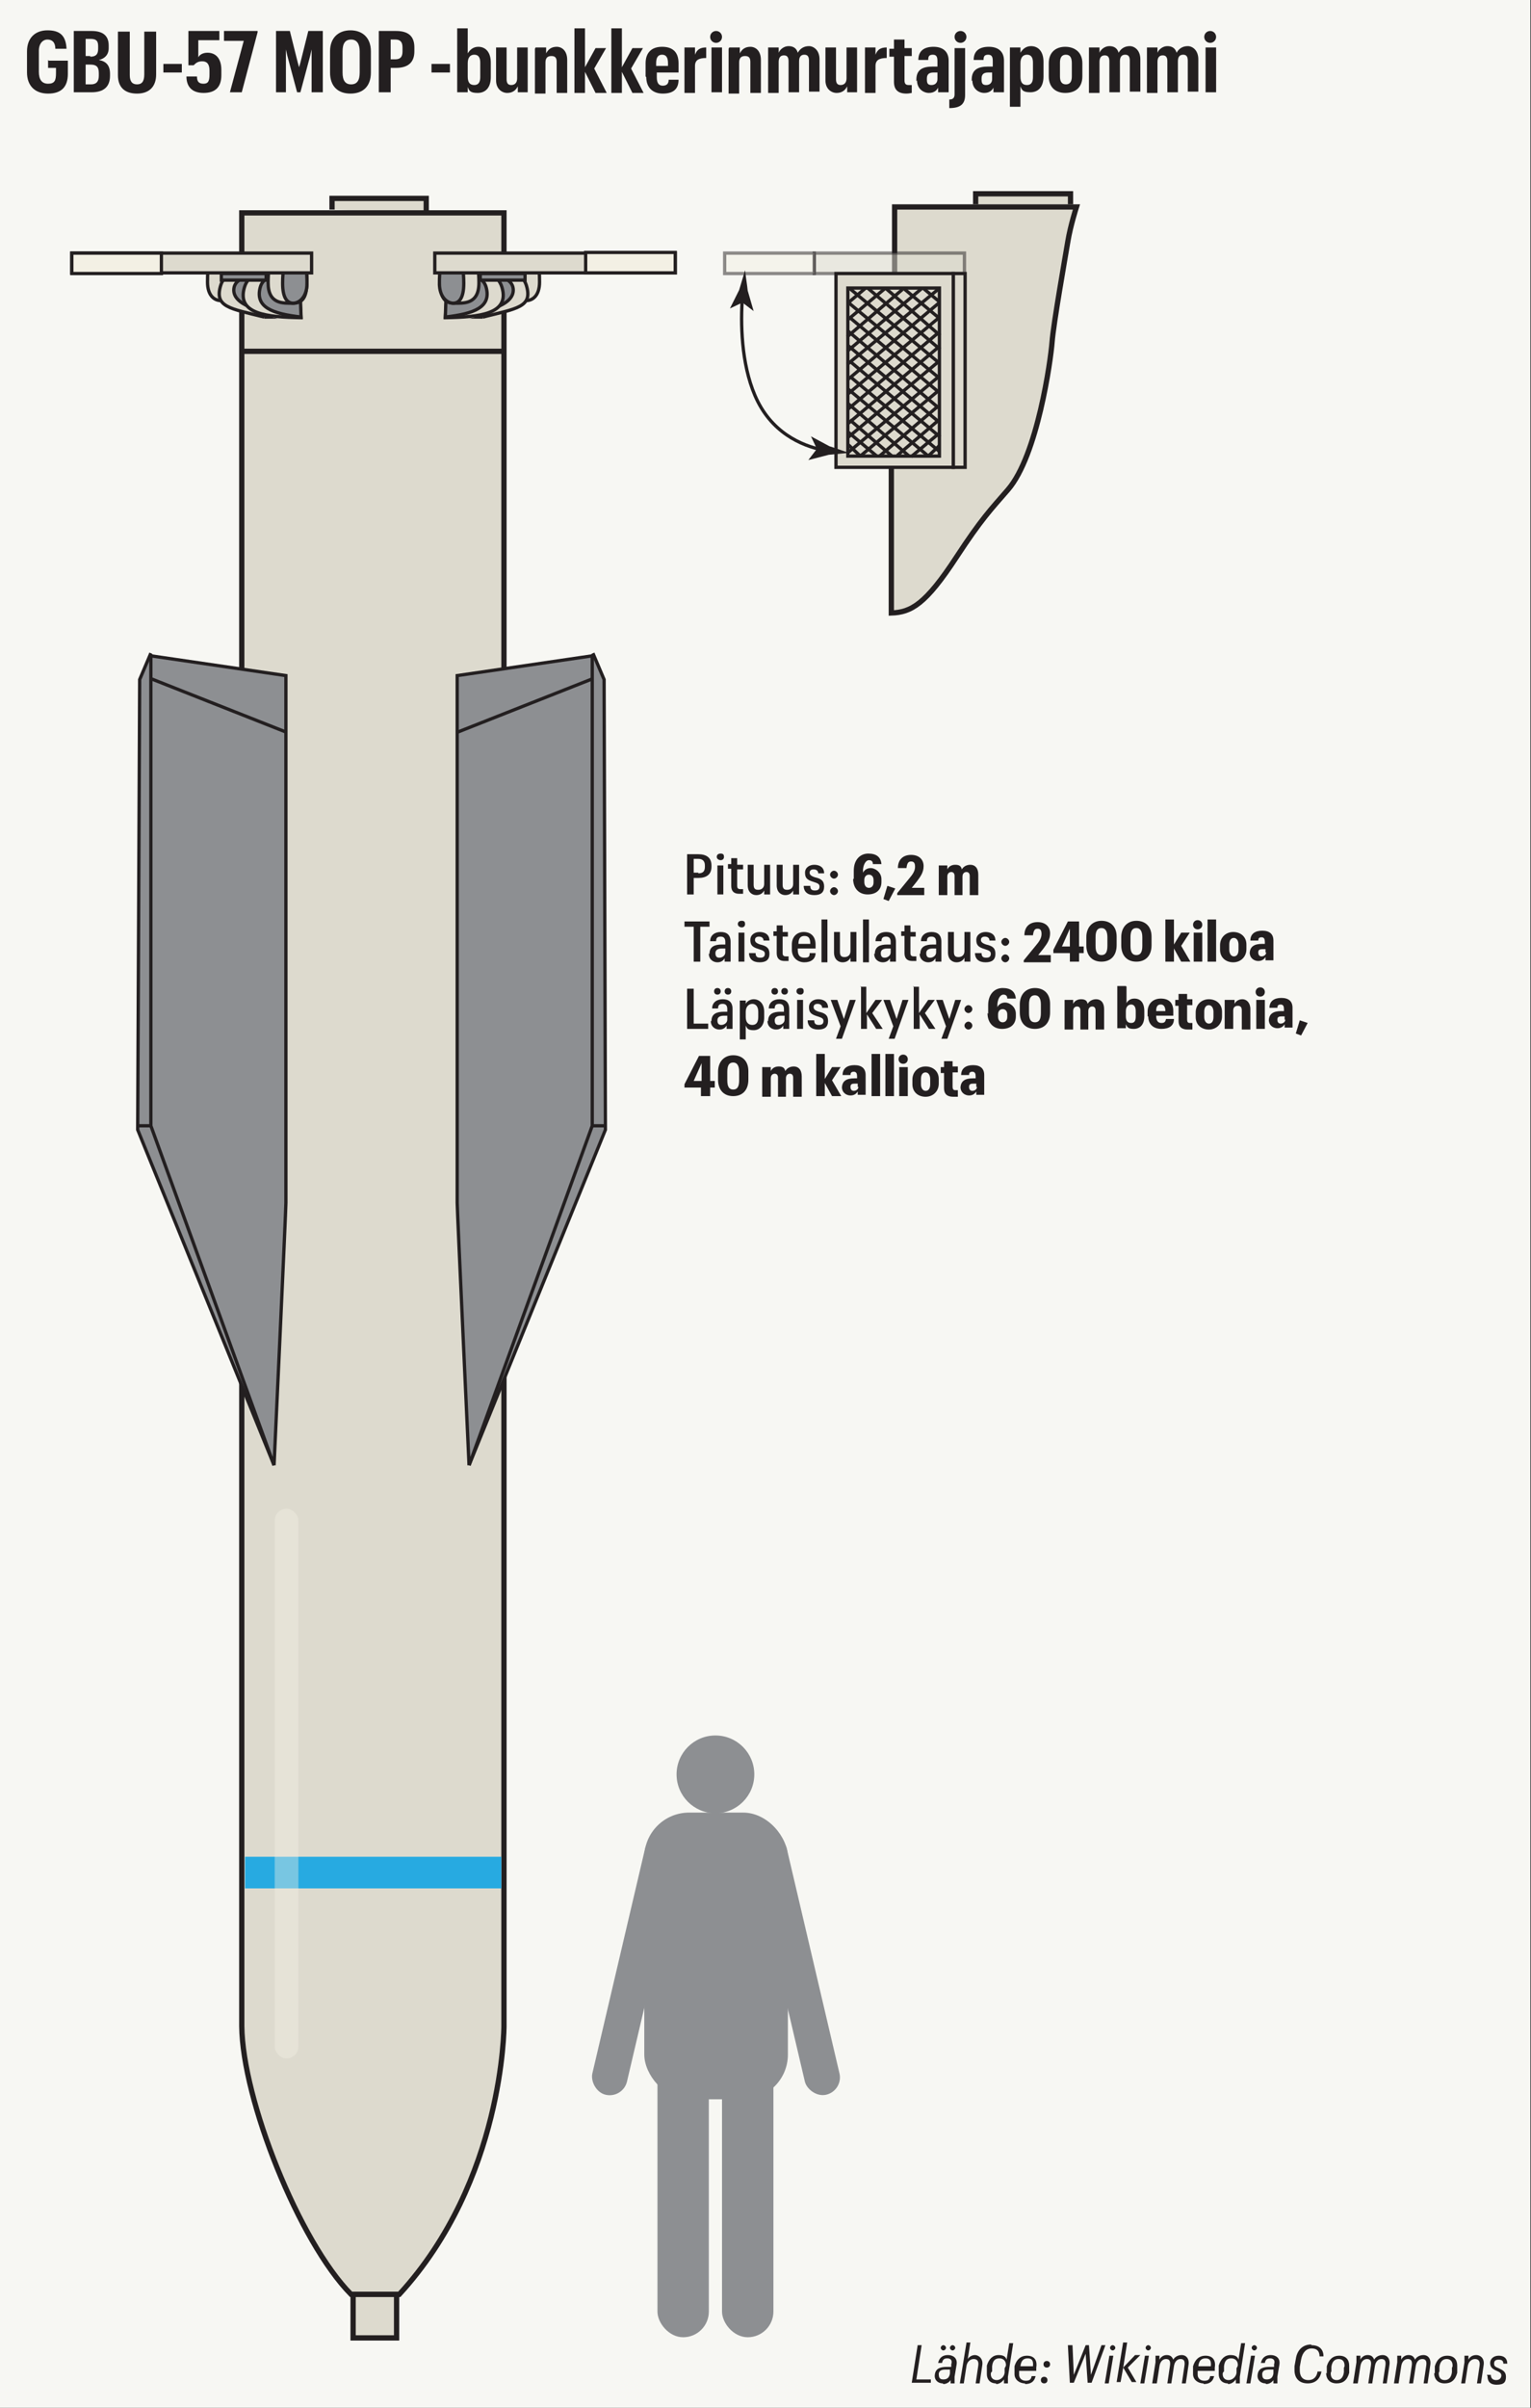 <?xml version="1.0" encoding="UTF-8"?>
<svg id="Layer_1" xmlns="http://www.w3.org/2000/svg" version="1.1" viewBox="0 0 232.4 365.3">
  <rect x="0" y="0" width="232.4" height="365.3" fill="#333333" stroke="none"/>
  <!-- Generator: Adobe Illustrator 29.5.1, SVG Export Plug-In . SVG Version: 2.1.0 Build 141)  -->
  <defs>
    <style>
      .st0, .st1, .st2 {
        fill: #f3f0e4;
      }

      .st0, .st3 {
        opacity: .5;
      }

      .st0, .st3, .st4, .st5, .st6, .st7, .st8, .st2 {
        stroke: #231f20;
        stroke-miterlimit: 10;
      }

      .st0, .st3, .st4, .st5, .st7, .st2 {
        stroke-width: .5px;
      }

      .st9 {
        fill: #231f20;
      }

      .st1 {
        opacity: .4;
      }

      .st3, .st4, .st6 {
        fill: #dddace;
      }

      .st5, .st10 {
        fill: #8d8f92;
      }

      .st6, .st8 {
        stroke-width: .8px;
      }

      .st7, .st8 {
        fill: none;
      }

      .st11 {
        fill: #f7f7f3;
      }

      .st12 {
        fill: #27aae1;
      }
    </style>
  </defs>
  <rect class="st11" x="0" y="-.3" width="232.3" height="381.1"/>
  <g>
    <path class="st9" d="M7.4,9.2h2.9v2c0,2-1,3-3,3s-3.2-1.2-3.2-3.2v-3.2c0-2.1,1.3-3.2,3.1-3.2s2.8.7,2.9,2.8h-1.7c0-1-.5-1.4-1.2-1.4s-1.3.6-1.3,1.7v3.2c0,1.1.4,1.8,1.4,1.8s1.2-.5,1.2-1.6v-.8h-1.2v-1.2Z"/>
    <path class="st9" d="M11.3,4.7h2.6c1.7,0,2.6.7,2.6,2.2v.4c0,1-.6,1.6-1.5,1.8,1.1.2,1.7.8,1.7,2.1v.3c0,1.7-1,2.5-2.8,2.5h-2.7V4.7ZM13.7,8.6c.8,0,1.2-.3,1.2-1.2v-.4c0-.9-.4-1.1-1.2-1.1h-.7v2.6h.7ZM13.8,12.8c.8,0,1.2-.4,1.2-1.3v-.4c0-1-.4-1.3-1.3-1.3h-.7v3h.8Z"/>
    <path class="st9" d="M23.7,4.7v6.6c0,1.9-1.1,2.9-2.9,2.9s-2.9-.9-2.9-2.8v-6.6h1.8v6.6c0,1,.4,1.4,1.1,1.4s1.1-.4,1.1-1.5v-6.5h1.8Z"/>
    <path class="st9" d="M24.8,9.7h2.8v1.3h-2.8v-1.3Z"/>
    <path class="st9" d="M28.3,11.6h1.6c0,.8.3,1.1,1,1.1s.9-.4.9-1.4v-.6c0-1-.4-1.4-1.1-1.4s-1,.3-1.3.6h-.8v-5.2h4.7v1.4h-3.2v2.6c.2-.4.7-.7,1.4-.7,1.2,0,2.1.8,2.1,2.6v.8c0,1.8-.9,2.7-2.7,2.7s-2.6-1-2.6-2.5Z"/>
    <path class="st9" d="M37,6.2h-3v-1.5h5.1v.2l-2.4,9.1h-1.8l2.1-7.8Z"/>
    <path class="st9" d="M41.8,4.7h2.2l1.2,4.8.2.7.2-.7,1.2-4.8h2.2v9.3h-1.7v-6.5l-.2.9-1.5,5.6h-.5l-1.5-5.6-.2-.9v6.5h-1.5V4.7Z"/>
    <path class="st9" d="M50.1,11v-3.2c0-2.1,1.3-3.2,3.1-3.2s3.1,1.1,3.1,3.2v3.2c0,2.1-1.2,3.2-3.1,3.2s-3.1-1.1-3.1-3.2ZM54.6,11v-3.2c0-1.1-.4-1.8-1.3-1.8s-1.3.6-1.3,1.8v3.2c0,1.2.4,1.8,1.3,1.8s1.3-.6,1.3-1.8Z"/>
    <path class="st9" d="M57.6,4.7h2.5c1.9,0,2.8.8,2.8,2.5v.6c0,1.7-1,2.5-2.8,2.5h-.8v3.7h-1.8V4.7ZM60,9c.8,0,1.1-.4,1.1-1.2v-.6c0-.9-.4-1.2-1.1-1.2h-.7v3h.7Z"/>
    <path class="st9" d="M65.5,9.7h2.8v1.3h-2.8v-1.3Z"/>
    <path class="st9" d="M71,4.3v3.8c.3-.5.8-1,1.6-1,1.1,0,1.9.8,1.9,2.4v2.2c0,1.6-.8,2.4-2,2.4s-1.3-.4-1.5-.9v.8h-1.6V4.3h1.6ZM72,12.9c.6,0,.9-.4.9-1.2v-2.2c0-.8-.3-1.2-.9-1.2s-1,.4-1,1.3v2c0,.9.3,1.3,1,1.3Z"/>
    <path class="st9" d="M80.2,14h-1.6v-.9c-.3.6-.8,1-1.6,1s-1.7-.6-1.7-1.9v-5h1.6v4.8c0,.6.2.9.7.9s.9-.3.9-1v-4.7h1.6v6.8Z"/>
    <path class="st9" d="M81.3,7.2h1.6v.9c.3-.6.8-1,1.6-1s1.6.6,1.6,2v5h-1.6v-4.7c0-.6-.2-.9-.8-.9s-.9.3-.9,1v4.7h-1.6v-6.8Z"/>
    <path class="st9" d="M87.2,4.3h1.6v5.9l1.6-2.9h1.6l-1.8,3.1,1.9,3.7h-1.7l-1.6-3.2v3.2h-1.6V4.3Z"/>
    <path class="st9" d="M92.8,4.3h1.6v5.9l1.6-2.9h1.6l-1.8,3.1,1.9,3.7h-1.7l-1.6-3.2v3.2h-1.6V4.3Z"/>
    <path class="st9" d="M98,11.6v-2c0-1.7,1-2.5,2.5-2.5s2.5.7,2.5,2.5v1.4h-3.3v.7c0,.9.3,1.3.9,1.3s.9-.3.9-.9h1.5c0,1.5-.9,2.1-2.4,2.1s-2.5-.9-2.5-2.5ZM99.6,9.6v.4h1.8v-.4c0-.9-.3-1.3-.9-1.3s-.9.4-.9,1.3Z"/>
    <path class="st9" d="M103.9,7.2h1.6v1.1c.3-.8.8-1.1,1.7-1.1v1.6c-1.1,0-1.7.3-1.7,1.2v4.1h-1.6v-6.8Z"/>
    <path class="st9" d="M107.8,5.6c0-.5.4-.9.9-.9s.9.4.9.9-.4.9-.9.9-.9-.4-.9-.9ZM108,7.2h1.6v6.8h-1.6v-6.8Z"/>
    <path class="st9" d="M110.7,7.2h1.6v.9c.3-.6.8-1,1.6-1s1.6.6,1.6,2v5h-1.6v-4.7c0-.6-.2-.9-.8-.9s-.9.3-.9,1v4.7h-1.6v-6.8Z"/>
    <path class="st9" d="M116.6,7.2h1.6v.8c.2-.5.8-1,1.5-1s1.2.3,1.4,1c.4-.7,1-1,1.7-1s1.6.6,1.6,2v4.9h-1.6v-4.7c0-.6-.2-.9-.7-.9s-.8.3-.8,1v4.7h-1.6v-4.7c0-.6-.2-.9-.7-.9s-.8.3-.8,1v4.7h-1.6v-6.8Z"/>
    <path class="st9" d="M130.2,14h-1.6v-.9c-.3.6-.8,1-1.6,1s-1.7-.6-1.7-1.9v-5h1.6v4.8c0,.6.2.9.7.9s.9-.3.9-1v-4.7h1.6v6.8Z"/>
    <path class="st9" d="M131.3,7.2h1.6v1.1c.3-.8.8-1.1,1.7-1.1v1.6c-1.1,0-1.7.3-1.7,1.2v4.1h-1.6v-6.8Z"/>
    <path class="st9" d="M137.3,5.9v1.4h1.1v1.2h-1.1v3.7c0,.5.2.7.6.7s.4,0,.5,0v1.2c-.1,0-.4.1-.8.1-1.3,0-1.9-.6-1.9-1.8v-3.8h-.7v-1.2h.7v-1.4h1.6Z"/>
    <path class="st9" d="M139.1,12.3v-.2c0-1.5.9-2,2.5-2h.7v-.8c0-.6-.1-1-.7-1s-.7.3-.7.8h-1.5c0-1.4.9-2,2.3-2s2.3.7,2.3,2.1v4.8h-1.6v-.7c-.2.4-.6.8-1.4.8s-1.8-.6-1.8-1.9ZM142.3,12.1v-1.1h-.6c-.7,0-1,.3-1,.9v.2c0,.6.2.8.7.8s.9-.3.9-.9Z"/>
    <path class="st9" d="M144.1,15.1c.6,0,.8-.3.8-.8v-7h1.6v7.1c0,1.3-.6,2-2.4,2v-1.2ZM144.9,5.6c0-.5.4-.9.9-.9s.9.4.9.9-.4.9-.9.9-.9-.4-.9-.9Z"/>
    <path class="st9" d="M147.5,12.3v-.2c0-1.5.9-2,2.5-2h.7v-.8c0-.6-.1-1-.7-1s-.7.3-.7.8h-1.5c0-1.4.9-2,2.3-2s2.3.7,2.3,2.1v4.8h-1.6v-.7c-.2.4-.6.8-1.4.8s-1.8-.6-1.8-1.9ZM150.6,12.1v-1.1h-.6c-.7,0-1,.3-1,.9v.2c0,.6.2.8.7.8s.9-.3.9-.9Z"/>
    <path class="st9" d="M154.9,7.2v.8c.3-.5.8-1,1.6-1,1.1,0,1.9.8,1.9,2.4v2.2c0,1.6-.8,2.4-2,2.4s-1.3-.4-1.5-.9v3.1h-1.6V7.2h1.6ZM155.9,12.9c.6,0,.9-.4.9-1.2v-2.2c0-.8-.3-1.2-.9-1.2s-1,.4-1,1.3v2c0,.9.3,1.3,1,1.3Z"/>
    <path class="st9" d="M159.2,11.6v-2c0-1.7,1.1-2.5,2.5-2.5s2.6.8,2.6,2.5v2c0,1.7-1.1,2.5-2.6,2.5s-2.5-.9-2.5-2.5ZM162.7,11.7v-2.1c0-.9-.3-1.3-.9-1.3s-.9.4-.9,1.2v2.1c0,.8.3,1.2.9,1.2s.9-.4.9-1.2Z"/>
    <path class="st9" d="M165.3,7.2h1.6v.8c.2-.5.8-1,1.5-1s1.2.3,1.4,1c.4-.7,1-1,1.7-1s1.6.6,1.6,2v4.9h-1.6v-4.7c0-.6-.2-.9-.7-.9s-.8.3-.8,1v4.7h-1.6v-4.7c0-.6-.2-.9-.7-.9s-.8.3-.8,1v4.7h-1.6v-6.8Z"/>
    <path class="st9" d="M174.1,7.2h1.6v.8c.2-.5.8-1,1.5-1s1.2.3,1.4,1c.4-.7,1-1,1.7-1s1.6.6,1.6,2v4.9h-1.6v-4.7c0-.6-.2-.9-.7-.9s-.8.3-.8,1v4.7h-1.6v-4.7c0-.6-.2-.9-.7-.9s-.8.3-.8,1v4.7h-1.6v-6.8Z"/>
    <path class="st9" d="M182.8,5.6c0-.5.4-.9.9-.9s.9.4.9.9-.4.9-.9.9-.9-.4-.9-.9ZM183,7.2h1.6v6.8h-1.6v-6.8Z"/>
  </g>
  <g>
    <path class="st9" d="M104.3,129.6h1.7c1.2,0,2,.5,2,1.7v.2c0,1.2-.8,1.7-2,1.7h-.7v2.5h-1v-6.1ZM106,132.5c.7,0,1-.3,1-1v-.2c0-.7-.4-1-1-1h-.7v2.1h.7Z"/>
    <path class="st9" d="M108.8,130c0-.3.2-.5.6-.5s.5.2.5.5-.2.5-.5.5-.6-.2-.6-.5ZM108.9,131.3h.9v4.4h-.9v-4.4Z"/>
    <path class="st9" d="M111.9,130.3v.9h.9v.7h-.9v2.5c0,.4.2.5.5.5s.3,0,.4,0v.7c-.1,0-.3,0-.6,0-.8,0-1.2-.4-1.2-1.2v-2.6h-.5v-.7h.5v-.9h.9Z"/>
    <path class="st9" d="M116.9,135.7h-.9v-.6c-.2.4-.6.7-1.2.7s-1.3-.4-1.3-1.5v-3.1h.9v3c0,.6.2.8.7.8s.9-.3.9-.9v-2.9h.9v4.4Z"/>
    <path class="st9" d="M121.3,135.7h-.9v-.6c-.2.4-.6.7-1.2.7s-1.3-.4-1.3-1.5v-3.1h.9v3c0,.6.2.8.7.8s.9-.3.9-.9v-2.9h.9v4.4Z"/>
    <path class="st9" d="M122.1,134.4h.9c0,.5.2.7.7.7s.7-.2.7-.6-.3-.5-.9-.7c-1-.3-1.3-.6-1.3-1.4s.7-1.2,1.4-1.2,1.5.3,1.5,1.3h-.9c0-.4-.3-.6-.7-.6s-.6.2-.6.5.2.5.8.7c.9.2,1.4.5,1.4,1.4s-.5,1.3-1.5,1.3-1.6-.5-1.6-1.4Z"/>
    <path class="st9" d="M126,132.7c0-.3.3-.6.6-.6s.6.3.6.6-.3.6-.6.6-.6-.3-.6-.6ZM126,135.2c0-.3.3-.6.6-.6s.6.3.6.6-.3.6-.6.6-.6-.3-.6-.6Z"/>
    <path class="st9" d="M129.6,133.4v-1.3c0-1.7,1-2.6,2.2-2.6s1.9.5,2,1.6h-1.3c0-.4-.2-.6-.6-.6s-.8.5-.9,1.4v.5c.2-.4.6-.7,1.2-.7s1.6.6,1.6,1.7v.4c0,1.2-.8,1.9-2.1,1.9s-2.2-.9-2.2-2.4ZM132.6,133.9v-.4c0-.5-.3-.8-.7-.8s-.7.3-.7.8v.3c0,.6.3.9.7.9s.7-.3.7-.8Z"/>
    <path class="st9" d="M134.1,136.4l.6-2,1.2.4-1,1.9-.8-.3Z"/>
    <path class="st9" d="M136.2,135.5l1.8-2.2c.6-.7.9-1.2.9-1.8h0c0-.6-.2-.8-.6-.8s-.6.2-.7,1h-1.3c0-1.3.8-2,2-2s1.9.7,1.9,1.7h0c0,.9-.4,1.5-1,2.3l-.8,1h1.9v1.1h-4.1v-.2Z"/>
    <path class="st9" d="M142.5,131.3h1.3v.6c.2-.4.6-.7,1.2-.7s.9.2,1,.7c.3-.5.8-.7,1.3-.7.7,0,1.2.5,1.2,1.5v3.1h-1.3v-2.9c0-.4-.2-.6-.5-.6s-.6.2-.6.7v2.8h-1.2v-2.9c0-.4-.2-.6-.5-.6s-.6.2-.6.7v2.8h-1.3v-4.4Z"/>
    <path class="st9" d="M105.3,140.6h-1.4v-.8h3.8v.8h-1.4v5.3h-1v-5.3Z"/>
    <path class="st9" d="M107.7,144.7h0c0-1.1.8-1.4,1.9-1.4h.5v-.4c0-.5-.2-.8-.7-.8s-.7.2-.7.7h-.9c0-.9.7-1.4,1.6-1.4s1.5.4,1.5,1.5v3h-.9v-.5c-.2.3-.5.6-1.1.6s-1.3-.4-1.3-1.3ZM110.1,144.5v-.6h-.5c-.6,0-1,.2-1,.7h0c0,.5.2.7.6.7s.9-.3.9-.8Z"/>
    <path class="st9" d="M112,140.2c0-.3.2-.5.6-.5s.5.2.5.5-.2.5-.5.5-.6-.2-.6-.5ZM112.1,141.5h.9v4.4h-.9v-4.4Z"/>
    <path class="st9" d="M113.8,144.6h.9c0,.5.2.7.7.7s.7-.2.7-.6-.3-.5-.9-.7c-1-.3-1.3-.6-1.3-1.4s.7-1.2,1.4-1.2,1.5.3,1.5,1.3h-.9c0-.4-.3-.6-.7-.6s-.6.2-.6.5.2.5.8.7c.9.2,1.4.5,1.4,1.4s-.5,1.3-1.5,1.3-1.6-.5-1.6-1.4Z"/>
    <path class="st9" d="M118.8,140.5v.9h.8v.7h-.8v2.5c0,.4.2.5.5.5s.3,0,.4,0v.7c-.1,0-.3,0-.6,0-.8,0-1.2-.4-1.2-1.2v-2.6h-.5v-.7h.5v-.9h.9Z"/>
    <path class="st9" d="M120.2,144.1v-.8c0-1.2.8-1.9,1.8-1.9s1.8.6,1.8,1.9v.6h-2.7v.2c0,.8.3,1.2,1,1.2s.8-.2.8-.7h.9c0,.9-.7,1.4-1.7,1.4s-1.9-.7-1.9-1.9ZM121.2,143.2h1.8c0-.9-.3-1.2-.9-1.2s-.9.4-.9,1.2Z"/>
    <path class="st9" d="M124.7,139.5h.9v6.5h-.9v-6.5Z"/>
    <path class="st9" d="M130,145.9h-.9v-.6c-.2.4-.6.7-1.2.7s-1.3-.4-1.3-1.5v-3.1h.9v3c0,.6.2.8.7.8s.9-.3.9-.9v-2.9h.9v4.4Z"/>
    <path class="st9" d="M131,139.5h.9v6.5h-.9v-6.5Z"/>
    <path class="st9" d="M132.8,144.7h0c0-1.1.8-1.4,1.9-1.4h.5v-.4c0-.5-.2-.8-.7-.8s-.7.2-.7.7h-.9c0-.9.7-1.4,1.6-1.4s1.5.4,1.5,1.5v3h-.9v-.5c-.2.3-.5.6-1.1.6s-1.3-.4-1.3-1.3ZM135.2,144.5v-.6h-.5c-.6,0-1,.2-1,.7h0c0,.5.2.7.6.7s.9-.3.9-.8Z"/>
    <path class="st9" d="M138.2,140.5v.9h.8v.7h-.8v2.5c0,.4.2.5.5.5s.3,0,.4,0v.7c-.1,0-.3,0-.6,0-.8,0-1.2-.4-1.2-1.2v-2.6h-.5v-.7h.5v-.9h.9Z"/>
    <path class="st9" d="M139.7,144.7h0c0-1.1.8-1.4,1.9-1.4h.5v-.4c0-.5-.2-.8-.7-.8s-.7.2-.7.7h-.9c0-.9.7-1.4,1.6-1.4s1.5.4,1.5,1.5v3h-.9v-.5c-.2.3-.5.6-1.1.6s-1.3-.4-1.3-1.3ZM142.1,144.5v-.6h-.5c-.6,0-1,.2-1,.7h0c0,.5.2.7.6.7s.9-.3.9-.8Z"/>
    <path class="st9" d="M147.3,145.9h-.9v-.6c-.2.4-.6.7-1.2.7s-1.3-.4-1.3-1.5v-3.1h.9v3c0,.6.2.8.7.8s.9-.3.9-.9v-2.9h.9v4.4Z"/>
    <path class="st9" d="M148.1,144.6h.9c0,.5.2.7.7.7s.7-.2.7-.6-.3-.5-.9-.7c-1-.3-1.3-.6-1.3-1.4s.7-1.2,1.4-1.2,1.5.3,1.5,1.3h-.9c0-.4-.3-.6-.7-.6s-.6.2-.6.5.2.5.8.7c.9.2,1.4.5,1.4,1.4s-.5,1.3-1.5,1.3-1.6-.5-1.6-1.4Z"/>
    <path class="st9" d="M152,142.9c0-.3.3-.6.6-.6s.6.3.6.6-.3.6-.6.6-.6-.3-.6-.6ZM152,145.4c0-.3.3-.6.6-.6s.6.3.6.6-.3.6-.6.6-.6-.3-.6-.6Z"/>
    <path class="st9" d="M155.4,145.7l1.8-2.2c.6-.7.9-1.2.9-1.8h0c0-.6-.2-.8-.6-.8s-.6.2-.7,1h-1.3c0-1.3.8-2,2-2s1.9.7,1.9,1.7h0c0,.9-.4,1.5-1,2.3l-.8,1h1.9v1.1h-4.1v-.2Z"/>
    <path class="st9" d="M162.4,144.6h-2.5v-.5l2.2-4.3h1.7v3.8h.7v1h-.7v1.3h-1.4v-1.3ZM162.4,143.6v-2.7l-1.2,2.7h1.2Z"/>
    <path class="st9" d="M164.9,143.5v-1.3c0-1.6,1-2.5,2.3-2.5s2.3.8,2.3,2.4v1.3c0,1.6-.9,2.5-2.3,2.5s-2.3-.9-2.3-2.5ZM168.1,143.5v-1.3c0-.9-.3-1.4-.9-1.4s-.9.4-.9,1.4v1.3c0,1,.3,1.4.9,1.4s.9-.4.9-1.4Z"/>
    <path class="st9" d="M170.2,143.5v-1.3c0-1.6,1-2.5,2.3-2.5s2.3.8,2.3,2.4v1.3c0,1.6-.9,2.5-2.3,2.5s-2.3-.9-2.3-2.5ZM173.4,143.5v-1.3c0-.9-.3-1.4-.9-1.4s-.9.4-.9,1.4v1.3c0,1,.3,1.4.9,1.4s.9-.4.9-1.4Z"/>
    <path class="st9" d="M176.9,139.5h1.3v3.8l1.1-1.8h1.3l-1.3,2,1.4,2.4h-1.4l-1.1-2v2h-1.3v-6.4Z"/>
    <path class="st9" d="M181.1,140.3c0-.4.3-.7.7-.7s.7.3.7.7-.3.7-.7.7-.7-.3-.7-.7ZM181.2,141.5h1.3v4.4h-1.3v-4.4Z"/>
    <path class="st9" d="M183.3,139.5h1.3v6.4h-1.3v-6.4Z"/>
    <path class="st9" d="M185.2,144.1v-.7c0-1.2.9-2,2-2s2,.7,2,1.9v.7c0,1.2-.9,2-2,2s-2-.7-2-1.9ZM188,144.1v-.8c0-.6-.3-1-.7-1s-.7.3-.7,1v.8c0,.6.3,1,.7,1s.7-.3.7-1Z"/>
    <path class="st9" d="M189.7,144.7h0c0-1.1.7-1.5,1.9-1.5h.4v-.3c0-.4-.1-.7-.5-.7s-.5.2-.5.5h-1.2c0-1,.7-1.5,1.8-1.5s1.7.5,1.7,1.5v3h-1.2v-.5c-.2.3-.5.6-1.1.6s-1.3-.4-1.3-1.3ZM192.1,144.5v-.5h-.4c-.5,0-.7.1-.7.5h0c0,.4.2.6.5.6s.7-.2.7-.6Z"/>
    <path class="st9" d="M104.3,150h1v5.3h2.2v.8h-3.2v-6.1Z"/>
    <path class="st9" d="M108,154.9h0c0-1.1.8-1.4,1.9-1.4h.5v-.4c0-.5-.2-.8-.7-.8s-.7.2-.7.7h-.9c0-.9.7-1.4,1.6-1.4s1.5.4,1.5,1.5v3h-.9v-.5c-.2.3-.5.6-1.1.6s-1.3-.4-1.3-1.3ZM108.4,150.4c0-.3.2-.5.5-.5s.5.2.5.5-.2.5-.5.5-.5-.2-.5-.5ZM110.4,154.7v-.6h-.5c-.6,0-1,.2-1,.7h0c0,.5.2.7.6.7s.9-.3.9-.8ZM110,150.4c0-.3.2-.5.5-.5s.5.2.5.5-.2.5-.5.5-.5-.2-.5-.5Z"/>
    <path class="st9" d="M113.2,151.7v.6c.2-.4.7-.7,1.2-.7.9,0,1.6.7,1.6,1.9v.9c0,1.2-.7,1.9-1.6,1.9s-1-.3-1.2-.7v2.1h-.9v-5.9h.9ZM114.2,155.5c.6,0,.9-.4.9-1.2v-.8c0-.8-.4-1.2-.9-1.2s-1,.4-1,1.2v.8c0,.8.4,1.2,1,1.2Z"/>
    <path class="st9" d="M116.6,154.9h0c0-1.1.8-1.4,1.9-1.4h.5v-.4c0-.5-.2-.8-.7-.8s-.7.2-.7.7h-.9c0-.9.7-1.4,1.6-1.4s1.5.4,1.5,1.5v3h-.9v-.5c-.2.3-.5.6-1.1.6s-1.3-.4-1.3-1.3ZM117.1,150.4c0-.3.2-.5.5-.5s.5.2.5.5-.2.5-.5.5-.5-.2-.5-.5ZM119.1,154.7v-.6h-.5c-.6,0-1,.2-1,.7h0c0,.5.2.7.6.7s.9-.3.9-.8ZM118.6,150.4c0-.3.2-.5.5-.5s.5.2.5.5-.2.5-.5.5-.5-.2-.5-.5Z"/>
    <path class="st9" d="M120.9,150.4c0-.3.2-.5.6-.5s.5.2.5.5-.2.5-.5.5-.6-.2-.6-.5ZM121,151.7h.9v4.4h-.9v-4.4Z"/>
    <path class="st9" d="M122.7,154.8h.9c0,.5.2.7.7.7s.7-.2.7-.6-.3-.5-.9-.7c-1-.3-1.3-.6-1.3-1.4s.7-1.2,1.4-1.2,1.5.3,1.5,1.3h-.9c0-.4-.3-.6-.7-.6s-.6.2-.6.5.2.5.8.7c.9.2,1.4.5,1.4,1.4s-.5,1.3-1.5,1.3-1.6-.5-1.6-1.4Z"/>
    <path class="st9" d="M128.1,154.6l.9-2.9h.9l-2.1,5.9h-.9l.7-1.9-1.5-4h1l1,2.9Z"/>
    <path class="st9" d="M130.6,149.7h.9v4l1.4-2h1l-1.5,2,1.6,2.4h-1l-1.4-2.2v2.2h-.9v-6.5Z"/>
    <path class="st9" d="M136.1,154.6l.9-2.9h.9l-2.1,5.9h-.9l.7-1.9-1.5-4h1l1,2.9Z"/>
    <path class="st9" d="M138.6,149.7h.9v4l1.4-2h1l-1.5,2,1.6,2.4h-1l-1.4-2.2v2.2h-.9v-6.5Z"/>
    <path class="st9" d="M144.1,154.6l.9-2.9h.9l-2.1,5.9h-.9l.7-1.9-1.5-4h1l1,2.9Z"/>
    <path class="st9" d="M146.4,153.1c0-.3.3-.6.6-.6s.6.3.6.6-.3.6-.6.6-.6-.3-.6-.6ZM146.4,155.6c0-.3.3-.6.6-.6s.6.3.6.6-.3.6-.6.6-.6-.3-.6-.6Z"/>
    <path class="st9" d="M150,153.8v-1.3c0-1.7,1-2.6,2.2-2.6s1.9.5,2,1.6h-1.3c0-.4-.2-.6-.6-.6s-.8.5-.9,1.4v.5c.2-.4.6-.7,1.2-.7s1.6.6,1.6,1.7v.4c0,1.2-.8,1.9-2.1,1.9s-2.2-.9-2.2-2.4ZM152.9,154.3v-.4c0-.5-.3-.8-.7-.8s-.7.3-.7.8v.3c0,.6.3.9.7.9s.7-.3.7-.8Z"/>
    <path class="st9" d="M154.8,153.7v-1.3c0-1.6,1-2.5,2.3-2.5s2.3.8,2.3,2.4v1.3c0,1.6-.9,2.5-2.3,2.5s-2.3-.9-2.3-2.5ZM158,153.7v-1.3c0-.9-.3-1.4-.9-1.4s-.9.4-.9,1.4v1.3c0,1,.3,1.4.9,1.4s.9-.4.9-1.4Z"/>
    <path class="st9" d="M161.6,151.7h1.3v.6c.2-.4.6-.7,1.2-.7s.9.2,1,.7c.3-.5.8-.7,1.3-.7.7,0,1.2.5,1.2,1.5v3.1h-1.3v-2.9c0-.4-.2-.6-.5-.6s-.6.2-.6.7v2.8h-1.2v-2.9c0-.4-.2-.6-.5-.6s-.6.2-.6.7v2.8h-1.3v-4.4Z"/>
    <path class="st9" d="M171,149.7v2.5c.2-.4.6-.7,1.2-.7.9,0,1.5.6,1.5,1.9v.8c0,1.3-.7,1.9-1.6,1.9s-1-.3-1.2-.7v.6h-1.3v-6.4h1.3ZM171.7,155.2c.5,0,.7-.3.7-1v-.8c0-.7-.3-1-.7-1s-.8.3-.8,1v.8c0,.7.3,1,.8,1Z"/>
    <path class="st9" d="M174.2,154.2v-.7c0-1.2.8-2,2-2s1.9.6,1.9,1.9v.7h-2.6c0,.8.3,1.1.8,1.1s.6-.2.7-.6h1.2c0,1-.7,1.5-1.9,1.5s-2-.7-2-1.9ZM175.5,153.4h1.4c0-.7-.3-1-.7-1s-.7.2-.7,1Z"/>
    <path class="st9" d="M180.2,150.7v.9h.8v.9h-.8v2.2c0,.3.1.5.4.5s.3,0,.4,0v1c-.1,0-.4,0-.7,0-.9,0-1.4-.4-1.4-1.3v-2.3h-.5v-.9h.5v-.9h1.3Z"/>
    <path class="st9" d="M181.5,154.3v-.7c0-1.2.9-2,2-2s2,.7,2,1.9v.7c0,1.2-.9,2-2,2s-2-.7-2-1.9ZM184.2,154.3v-.8c0-.6-.3-1-.7-1s-.7.3-.7,1v.8c0,.6.3,1,.7,1s.7-.3.7-1Z"/>
    <path class="st9" d="M186.1,151.7h1.3v.6c.2-.4.6-.7,1.2-.7s1.2.5,1.2,1.5v3.1h-1.3v-2.9c0-.5-.2-.7-.6-.7s-.7.2-.7.7v2.8h-1.3v-4.4Z"/>
    <path class="st9" d="M190.6,150.5c0-.4.3-.7.7-.7s.7.3.7.7-.3.7-.7.7-.7-.3-.7-.7ZM190.7,151.7h1.3v4.4h-1.3v-4.4Z"/>
    <path class="st9" d="M192.6,154.9h0c0-1.1.7-1.5,1.9-1.5h.4v-.3c0-.4-.1-.7-.5-.7s-.5.2-.5.5h-1.2c0-1,.7-1.5,1.8-1.5s1.7.5,1.7,1.5v3h-1.2v-.5c-.2.3-.5.6-1.1.6s-1.3-.4-1.3-1.3ZM195,154.7v-.5h-.4c-.5,0-.7.1-.7.5h0c0,.4.2.6.5.6s.7-.2.7-.6Z"/>
    <path class="st9" d="M196.7,156.8l.6-2,1.2.4-1,1.9-.8-.3Z"/>
    <path class="st9" d="M106.4,165h-2.5v-.5l2.2-4.3h1.7v3.8h.7v1h-.7v1.3h-1.4v-1.3ZM106.5,164v-2.7l-1.2,2.7h1.2Z"/>
    <path class="st9" d="M109,163.9v-1.3c0-1.6,1-2.5,2.3-2.5s2.3.8,2.3,2.4v1.3c0,1.6-.9,2.5-2.3,2.5s-2.3-.9-2.3-2.5ZM112.2,163.9v-1.3c0-.9-.3-1.4-.9-1.4s-.9.4-.9,1.4v1.3c0,1,.3,1.4.9,1.4s.9-.4.9-1.4Z"/>
    <path class="st9" d="M115.7,161.9h1.3v.6c.2-.4.6-.7,1.2-.7s.9.2,1,.7c.3-.5.8-.7,1.3-.7.7,0,1.2.5,1.2,1.5v3.1h-1.3v-2.9c0-.4-.2-.6-.5-.6s-.6.2-.6.7v2.8h-1.2v-2.9c0-.4-.2-.6-.5-.6s-.6.2-.6.7v2.8h-1.3v-4.4Z"/>
    <path class="st9" d="M123.9,159.9h1.3v3.8l1.1-1.8h1.3l-1.3,2,1.4,2.4h-1.4l-1.1-2v2h-1.3v-6.4Z"/>
    <path class="st9" d="M127.8,165.1h0c0-1.1.7-1.5,1.9-1.5h.4v-.3c0-.4-.1-.7-.5-.7s-.5.2-.5.5h-1.2c0-1,.7-1.5,1.8-1.5s1.7.5,1.7,1.5v3h-1.2v-.5c-.2.3-.5.6-1.1.6s-1.3-.4-1.3-1.3ZM130.2,164.9v-.5h-.4c-.5,0-.7.1-.7.5h0c0,.4.2.6.5.6s.7-.2.7-.6Z"/>
    <path class="st9" d="M132.3,159.9h1.3v6.4h-1.3v-6.4Z"/>
    <path class="st9" d="M134.4,159.9h1.3v6.4h-1.3v-6.4Z"/>
    <path class="st9" d="M136.4,160.7c0-.4.3-.7.7-.7s.7.3.7.7-.3.7-.7.7-.7-.3-.7-.7ZM136.5,161.9h1.3v4.4h-1.3v-4.4Z"/>
    <path class="st9" d="M138.5,164.5v-.7c0-1.2.9-2,2-2s2,.7,2,1.9v.7c0,1.2-.9,2-2,2s-2-.7-2-1.9ZM141.2,164.5v-.8c0-.6-.3-1-.7-1s-.7.3-.7,1v.8c0,.6.3,1,.7,1s.7-.3.7-1Z"/>
    <path class="st9" d="M144.6,160.9v.9h.8v.9h-.8v2.2c0,.3.1.5.4.5s.3,0,.4,0v1c-.1,0-.4,0-.7,0-.9,0-1.4-.4-1.4-1.3v-2.3h-.5v-.9h.5v-.9h1.3Z"/>
    <path class="st9" d="M145.8,165.1h0c0-1.1.7-1.5,1.9-1.5h.4v-.3c0-.4-.1-.7-.5-.7s-.5.2-.5.5h-1.2c0-1,.7-1.5,1.8-1.5s1.7.5,1.7,1.5v3h-1.2v-.5c-.2.3-.5.6-1.1.6s-1.3-.4-1.3-1.3ZM148.2,164.9v-.5h-.4c-.5,0-.7.1-.7.5h0c0,.4.2.6.5.6s.7-.2.7-.6Z"/>
  </g>
  <g>
    <path class="st9" d="M139.2,355.8h.7l-.8,5.2h2.2v.5h-2.9l.9-5.7Z"/>
    <path class="st9" d="M143.1,361.6c-.7,0-1.3-.5-1.2-1.3h0c.1-1,.9-1.2,1.8-1.2h.7v-.4c.2-.6-.1-.9-.6-.9s-.7.2-.8.7h-.6c.2-.9.8-1.2,1.5-1.2s1.5.4,1.3,1.5l-.3,1.8c0,.3,0,.7,0,1h-.6c0-.1,0-.3,0-.5-.2.3-.6.6-1.1.6ZM144.2,360.2v-.7c.1,0-.6,0-.6,0-.6,0-1,.1-1.1.6h0c0,.6.1.9.7.9s.9-.3,1-.9ZM142.8,356.2c0-.2.2-.4.4-.4s.4.2.4.4-.2.4-.4.4-.4-.2-.4-.4ZM144.2,356.2c0-.2.2-.4.4-.4s.4.2.4.4-.2.4-.4.4-.4-.2-.4-.4Z"/>
    <path class="st9" d="M146.7,355.4h.6l-.4,2.5c.2-.3.6-.6,1.1-.6s1.3.5,1.1,1.6l-.4,2.7h-.6l.4-2.7c.1-.7-.2-1-.7-1s-1,.4-1.1,1.1l-.4,2.6h-.6l1-6.1Z"/>
    <path class="st9" d="M151.2,361.6c-.9,0-1.4-.6-1.4-1.4s0-.3,0-.5v-.8c.3-1,.9-1.6,1.8-1.6s1.1.4,1.2.7l.4-2.5h.6l-.8,5.1c0,.3,0,.7,0,1h-.6c0-.2,0-.5,0-.6-.3.4-.7.7-1.2.7ZM152.7,358.8c0-.6-.4-1-1-1s-1,.3-1.1,1.2v.8c-.2.1-.2.3-.2.4,0,.6.4.9.9.9s1.1-.4,1.2-1.1v-.7c.1-.2.2-.3.2-.5Z"/>
    <path class="st9" d="M155.6,361.6c-.9,0-1.6-.6-1.6-1.4s0-.4,0-.5v-.7c.3-1,.9-1.6,1.9-1.6s1.6.6,1.4,1.8v.5h-2.6c0,.3,0,.4,0,.6,0,.5.4.9,1,.9s.8-.2.9-.7h.6c-.2.9-.8,1.2-1.6,1.2ZM154.9,359h0c0,0,1.9,0,1.9,0h0c.1-.9-.2-1.2-.8-1.2s-1,.3-1.1,1.2Z"/>
    <path class="st9" d="M158,361.1c0-.3.2-.5.5-.5s.5.2.5.5-.2.5-.5.5-.5-.2-.5-.5ZM158.4,358.7c0-.3.2-.5.5-.5s.5.2.5.5-.2.5-.5.5-.5-.2-.5-.5Z"/>
    <path class="st9" d="M162.1,355.8h.7l.2,4.5,1.8-4.5h.5l.3,4.5,1.6-4.5h.6l-2.1,5.7h-.6l-.3-4.4-1.8,4.4h-.6l-.3-5.7Z"/>
    <path class="st9" d="M168.4,357.4h.6l-.7,4.2h-.6l.7-4.2ZM168.5,356.2c0-.2.2-.4.4-.4s.4.2.4.4-.2.4-.4.4-.4-.2-.4-.4Z"/>
    <path class="st9" d="M170.5,355.4h.6l-.6,3.8,1.8-1.9h.8l-1.9,1.9,1.3,2.2h-.7l-1.3-2.2-.4,2.2h-.6l1-6.1Z"/>
    <path class="st9" d="M173.8,357.4h.6l-.7,4.2h-.6l.7-4.2ZM173.9,356.2c0-.2.2-.4.4-.4s.4.2.4.4-.2.4-.4.4-.4-.2-.4-.4Z"/>
    <path class="st9" d="M175.5,361.6h-.6l.5-3.2c0-.3,0-.7,0-1h.6c0,.2,0,.5,0,.6.2-.4.6-.7,1.1-.7s.8.2,1,.7c.2-.4.7-.7,1.3-.7s1.2.5,1,1.6l-.4,2.7h-.6l.4-2.7c.1-.7-.1-1-.6-1s-.9.4-1,1.1l-.4,2.6h-.6l.4-2.7c.1-.7-.1-1-.6-1s-.9.4-1,1.1l-.4,2.6Z"/>
    <path class="st9" d="M182.7,361.6c-.9,0-1.6-.6-1.6-1.4s0-.4,0-.5v-.7c.3-1,.9-1.6,1.9-1.6s1.6.6,1.4,1.8v.5h-2.6c0,.3,0,.4,0,.6,0,.5.4.9,1,.9s.8-.2.9-.7h.6c-.2.9-.8,1.2-1.6,1.2ZM181.9,359h0c0,0,1.9,0,1.9,0h0c.1-.9-.2-1.2-.8-1.2s-1,.3-1.1,1.2Z"/>
    <path class="st9" d="M186.4,361.6c-.9,0-1.4-.6-1.4-1.4s0-.3,0-.5v-.8c.3-1,.9-1.6,1.8-1.6s1.1.4,1.2.7l.4-2.5h.6l-.8,5.1c0,.3,0,.7,0,1h-.6c0-.2,0-.5,0-.6-.3.4-.7.7-1.2.7ZM187.9,358.8c0-.6-.4-1-1-1s-1,.3-1.1,1.2v.8c-.2.1-.2.3-.2.4,0,.6.4.9.9.9s1.1-.4,1.2-1.1v-.7c.1-.2.2-.3.2-.5Z"/>
    <path class="st9" d="M189.9,357.4h.6l-.7,4.2h-.6l.7-4.2ZM190,356.2c0-.2.2-.4.4-.4s.4.2.4.4-.2.4-.4.4-.4-.2-.4-.4Z"/>
    <path class="st9" d="M192.1,361.6c-.7,0-1.3-.5-1.2-1.3h0c.1-1,.9-1.2,1.8-1.2h.7v-.4c.2-.6-.1-.9-.6-.9s-.7.2-.8.7h-.6c.2-.9.8-1.2,1.5-1.2s1.5.4,1.3,1.5l-.3,1.8c0,.3,0,.7,0,1h-.6c0-.1,0-.3,0-.5-.2.3-.6.6-1.1.6ZM193.3,360.2v-.7c.1,0-.6,0-.6,0-.6,0-1,.1-1.1.6h0c0,.6.1.9.7.9s.9-.3,1-.9Z"/>
    <path class="st9" d="M199.1,355.8c1,0,1.8.5,1.8,1.7h-.6c0-.8-.4-1.2-1.2-1.2s-1.4.6-1.6,1.7l-.2,1.1c0,.2,0,.4,0,.5,0,.9.4,1.5,1.3,1.5s1.3-.6,1.4-1.3h.6c-.2,1-.8,1.8-2.1,1.8s-2-.8-2-2,0-.4,0-.6l.2-1.1c.2-1.4,1.1-2.2,2.3-2.2Z"/>
    <path class="st9" d="M201.4,360.1c0-.2,0-.3,0-.4v-.7c.3-1,.9-1.6,1.9-1.6s1.5.6,1.5,1.5,0,.3,0,.4v.7c-.3,1.1-.9,1.6-1.9,1.6s-1.6-.6-1.6-1.6ZM202.9,361.1c.6,0,1-.4,1.1-1.2v-.7c.1-.1.1-.2.1-.3,0-.6-.3-1-.9-1s-1,.4-1.1,1.2v.7c-.1.1-.1.2-.1.3,0,.6.3,1,.9,1Z"/>
    <path class="st9" d="M206,361.6h-.6l.5-3.2c0-.3,0-.7,0-1h.6c0,.2,0,.5,0,.6.2-.4.6-.7,1.1-.7s.8.2,1,.7c.2-.4.7-.7,1.3-.7s1.2.5,1,1.6l-.4,2.7h-.6l.4-2.7c.1-.7-.1-1-.6-1s-.9.4-1,1.1l-.4,2.6h-.6l.4-2.7c.1-.7-.1-1-.6-1s-.9.4-1,1.1l-.4,2.6Z"/>
    <path class="st9" d="M212.2,361.6h-.6l.5-3.2c0-.3,0-.7,0-1h.6c0,.2,0,.5,0,.6.2-.4.6-.7,1.1-.7s.8.2,1,.7c.2-.4.7-.7,1.3-.7s1.2.5,1,1.6l-.4,2.7h-.6l.4-2.7c.1-.7-.1-1-.6-1s-.9.4-1,1.1l-.4,2.6h-.6l.4-2.7c.1-.7-.1-1-.6-1s-.9.4-1,1.1l-.4,2.6Z"/>
    <path class="st9" d="M217.8,360.1c0-.2,0-.3,0-.4v-.7c.3-1,.9-1.6,1.9-1.6s1.5.6,1.5,1.5,0,.3,0,.4v.7c-.3,1.1-.9,1.6-1.9,1.6s-1.6-.6-1.6-1.6ZM219.3,361.1c.6,0,1-.4,1.1-1.2v-.7c.1-.1.1-.2.1-.3,0-.6-.3-1-.9-1s-1,.4-1.1,1.2v.7c-.1.1-.1.2-.1.3,0,.6.3,1,.9,1Z"/>
    <path class="st9" d="M222.3,357.4h.6c0,.2,0,.5,0,.6.2-.4.6-.7,1.2-.7s1.3.5,1.1,1.6l-.4,2.7h-.6l.4-2.7c.1-.7-.2-1-.7-1s-1,.4-1.1,1.1l-.4,2.6h-.6l.5-3.2c0-.3,0-.7,0-1Z"/>
    <path class="st9" d="M225.7,360.3h.6c0,.4.2.8.8.8s.8-.4.8-.7-.2-.5-.7-.7c-.7-.3-1-.6-1-1.2s.5-1.1,1.3-1.1,1.3.4,1.3,1.2h-.6c0-.4-.2-.6-.7-.6s-.7.2-.7.6.2.5.7.7c.6.3,1.1.5,1.1,1.3s-.3,1.2-1.4,1.2-1.4-.6-1.4-1.3Z"/>
  </g>
  <g id="Layer_77">
    <g>
      <circle class="st10" cx="108.6" cy="269.2" r="5.9"/>
      <rect class="st10" x="109.6" y="294.3" width="7.8" height="60.3" rx="3.9" ry="3.9"/>
      <rect class="st10" x="99.8" y="294.3" width="7.8" height="60.3" rx="3.9" ry="3.9"/>
      <rect class="st10" x="97.8" y="275" width="21.8" height="43.5" rx="6.8" ry="6.8"/>
      <rect class="st10" x="118.1" y="278" width="5.4" height="40.4" rx="2.7" ry="2.7" transform="translate(-64.9 35.4) rotate(-13.2)"/>
      <rect class="st10" x="93.8" y="278" width="5.4" height="40.4" rx="2.7" ry="2.7" transform="translate(122.4 610.5) rotate(-166.8)"/>
    </g>
  </g>
  <g>
    <polyline class="st6" points="50.4 31.8 50.4 30.1 64.7 30.1 64.7 32.3"/>
    <path class="st6" d="M36.7,307.4V32.3h39.8v275.1s0,23.4-15.9,40.7h-7.3c-7.9-8-16.5-29.6-16.6-40.7Z"/>
    <rect class="st6" x="53.6" y="348.1" width="6.6" height="6.6"/>
    <line class="st8" x1="36.7" y1="53.3" x2="76.5" y2="53.3"/>
    <g>
      <polyline class="st5" points="90 99.1 91.7 103.1 91.9 171.4 71.2 222.3"/>
      <line class="st7" x1="91.9" y1="170.8" x2="89.9" y2="170.8"/>
      <path class="st5" d="M71.2,222.3s-1.8-38.7-1.8-39.8,0-80,0-80l20.5-3v71.3s-18.7,51.5-18.7,51.5Z"/>
      <line class="st7" x1="89.9" y1="103" x2="69.4" y2="111.1"/>
    </g>
    <g>
      <polyline class="st5" points="22.9 99.1 21.2 103.1 20.9 171.4 41.6 222.3"/>
      <line class="st7" x1="20.9" y1="170.8" x2="23" y2="170.8"/>
      <path class="st5" d="M41.6,222.3s1.8-38.7,1.8-39.8v-80l-20.5-3v71.3s18.7,51.5,18.7,51.5Z"/>
      <line class="st7" x1="23" y1="103" x2="43.5" y2="111.1"/>
    </g>
    <rect class="st12" x="37.2" y="281.7" width="38.9" height="4.8"/>
    <line class="st7" x1="24.4" y1="38.4" x2="24.4" y2="41.4"/>
    <g>
      <path class="st4" d="M35.2,42.8c0,2.1-.8,2.8-1.7,2.8s-2-.7-2-2.8c0-5.1,1.1-2.8,2-2.8s1.7,1.3,1.7,2.8Z"/>
      <path class="st4" d="M40.1,48.1h1l-1.3-6.4s-5.3-1.7-6.3,1.6,1.4,3.5,6.6,4.8Z"/>
      <path class="st5" d="M44.6,47.7l-3.1-5.8s-5.7-.8-6,1.9,4.9,3.8,9,3.9Z"/>
      <path class="st4" d="M45.7,48.2l-.4-6.4s-7-2.3-8.2,1.8,3.5,4.5,8.6,4.6Z"/>
      <path class="st5" d="M45.7,48.1l-.2-5.8s-5.2-1.7-6,1.3,1.8,4,6.2,4.5Z"/>
      <path class="st4" d="M46.6,42.6c0,2.4-.6,3.4-2.1,3.4s-3.8.2-3.8-3.1.6-3.6,3.1-3.6,2.8,1.5,2.8,3.3Z"/>
      <path class="st5" d="M46.6,43c0,2.1-1.2,3-2.1,3s-1.6-.8-1.6-3c0-4.2,1.1-2.8,2-2.8s1.7-1.3,1.7,2.8Z"/>
      <polygon class="st4" points="47.3 41.4 24.4 41.4 10.9 41.4 10.9 38.4 47.3 38.4 47.3 41.4"/>
      <rect class="st5" x="33.6" y="41.5" width="6.8" height="1"/>
      <rect class="st2" x="10.9" y="38.4" width="13.6" height="3.1"/>
    </g>
    <g>
      <path class="st4" d="M78.2,42.8c0,2.1.8,2.8,1.7,2.8s2-.7,2-2.8c0-5.2-1.1-2.8-2-2.8s-1.7,1.3-1.7,2.8Z"/>
      <path class="st4" d="M73.3,48.1h-1s1.3-6.4,1.3-6.4c0,0,5.3-1.7,6.3,1.6s-1.4,3.5-6.6,4.8Z"/>
      <path class="st5" d="M68.8,47.7l3.1-5.8s5.7-.8,6,1.9-4.9,3.8-9,3.9Z"/>
      <path class="st4" d="M67.6,48.2l.4-6.4s7-2.3,8.2,1.8-3.5,4.5-8.6,4.6Z"/>
      <path class="st5" d="M67.6,48.1l.2-5.8s5.2-1.7,6,1.3-1.8,4-6.2,4.5Z"/>
      <path class="st4" d="M66.8,42.6c0,2.4.6,3.4,2.1,3.4s3.8.2,3.8-3.1-.6-3.6-3.1-3.6-2.8,1.5-2.8,3.3Z"/>
      <path class="st5" d="M66.7,43c0,2.1,1.2,3,2.1,3s1.6-.8,1.6-3c0-4.2-1.1-2.8-2-2.8s-1.7-1.3-1.7,2.8Z"/>
      <polygon class="st4" points="66 41.4 88.9 41.4 102.5 41.4 102.5 38.4 66 38.4 66 41.4"/>
      <rect class="st5" x="72.9" y="41.5" width="6.8" height="1" transform="translate(152.6 84) rotate(180)"/>
      <rect class="st2" x="88.9" y="38.4" width="13.6" height="3.1" transform="translate(191.4 79.8) rotate(180)"/>
    </g>
    <rect class="st1" x="41.7" y="228.9" width="3.6" height="83.4" rx="1.8" ry="1.8"/>
  </g>
  <g>
    <g>
      <polyline class="st6" points="148.1 31 148.1 29.4 162.5 29.4 162.5 31"/>
      <path class="st6" d="M135.8,41.4v-10h27.6s-.9,2.8-1.3,5.2-2.2,12.6-2.4,15.3-2.2,17.2-6.7,22.4c-2.6,3-4,4.4-7.8,10.2-4.7,7.2-6.9,8.4-9.9,8.5v-22.1"/>
    </g>
    <g>
      <polygon class="st3" points="146.4 41.5 132.1 41.5 123.6 41.5 123.6 38.4 146.4 38.4 146.4 41.5"/>
      <rect class="st0" x="110" y="38.4" width="13.6" height="3.1"/>
    </g>
    <rect class="st4" x="144.7" y="41.5" width="1.8" height="29.4"/>
    <rect class="st4" x="126.9" y="41.5" width="17.8" height="29.4"/>
    <g>
      <g>
        <g>
          <line class="st4" x1="128.9" y1="43.7" x2="142.6" y2="55.1"/>
          <line class="st4" x1="131.7" y1="43.7" x2="142.7" y2="53"/>
          <line class="st4" x1="134.4" y1="43.7" x2="142.7" y2="50.9"/>
          <line class="st4" x1="137.1" y1="43.7" x2="142.6" y2="48.3"/>
          <line class="st4" x1="140.1" y1="43.7" x2="142.5" y2="45.7"/>
          <line class="st4" x1="128.9" y1="46" x2="142.5" y2="57.3"/>
          <line class="st4" x1="128.9" y1="48.1" x2="142.5" y2="59.5"/>
          <line class="st4" x1="128.7" y1="50.2" x2="142.5" y2="61.9"/>
          <line class="st4" x1="128.7" y1="52.4" x2="142.5" y2="64"/>
          <line class="st4" x1="129" y1="54.8" x2="142.7" y2="66.3"/>
          <line class="st4" x1="129" y1="57.1" x2="142.6" y2="68.5"/>
          <line class="st4" x1="128.7" y1="59" x2="140.8" y2="69.1"/>
          <line class="st4" x1="128.7" y1="61.2" x2="138" y2="69.2"/>
          <line class="st4" x1="129" y1="63.7" x2="135.4" y2="69.2"/>
          <line class="st4" x1="128.8" y1="65.6" x2="133.1" y2="69.2"/>
          <line class="st4" x1="128.8" y1="67.5" x2="130.6" y2="69.2"/>
        </g>
        <g>
          <line class="st4" x1="142.4" y1="43.9" x2="128.6" y2="55.3"/>
          <line class="st4" x1="140" y1="43.7" x2="128.6" y2="53.3"/>
          <line class="st4" x1="137" y1="43.9" x2="128.6" y2="51.1"/>
          <line class="st4" x1="134.3" y1="43.8" x2="128.7" y2="48.5"/>
          <line class="st4" x1="131.4" y1="43.7" x2="128.8" y2="45.9"/>
          <line class="st4" x1="142.6" y1="45.9" x2="128.8" y2="57.5"/>
          <line class="st4" x1="142.4" y1="48.3" x2="128.8" y2="59.7"/>
          <line class="st4" x1="142.3" y1="50.6" x2="128.7" y2="62.1"/>
          <line class="st4" x1="142.3" y1="52.8" x2="128.8" y2="64.2"/>
          <line class="st4" x1="142.3" y1="55" x2="128.8" y2="66.3"/>
          <line class="st4" x1="142.3" y1="57.3" x2="128.8" y2="68.6"/>
          <line class="st4" x1="142.3" y1="59.4" x2="130.7" y2="69.1"/>
          <line class="st4" x1="142.3" y1="61.7" x2="133.5" y2="69.2"/>
          <line class="st4" x1="142.3" y1="63.9" x2="136.2" y2="69.1"/>
          <line class="st4" x1="142.6" y1="65.7" x2="138.3" y2="69.3"/>
          <line class="st4" x1="142.6" y1="67.6" x2="140.9" y2="69.2"/>
        </g>
      </g>
      <rect class="st7" x="128.7" y="43.7" width="13.9" height="25.5"/>
    </g>
    <g>
      <path class="st7" d="M112.7,45c-.3,4-.2,10.1,1.9,15,2.4,5.6,7,7.6,10.4,8.3"/>
      <path class="st9" d="M112.7,45.9l1.7,1.3h0c0,0-.9-3.1-.9-3.1-.1-1-.3-2.1-.4-3.1-.3,1-.6,2-.9,3l-1.4,2.8h0c0,0,1.9-.9,1.9-.9Z"/>
      <path class="st9" d="M124,68.1l-.9-1.9h0s2.8,1.5,2.8,1.5c1,.3,2,.7,3,1-1,.1-2.1.2-3.1.3l-3.1.8h0s1.3-1.7,1.3-1.7Z"/>
    </g>
  </g>
</svg>